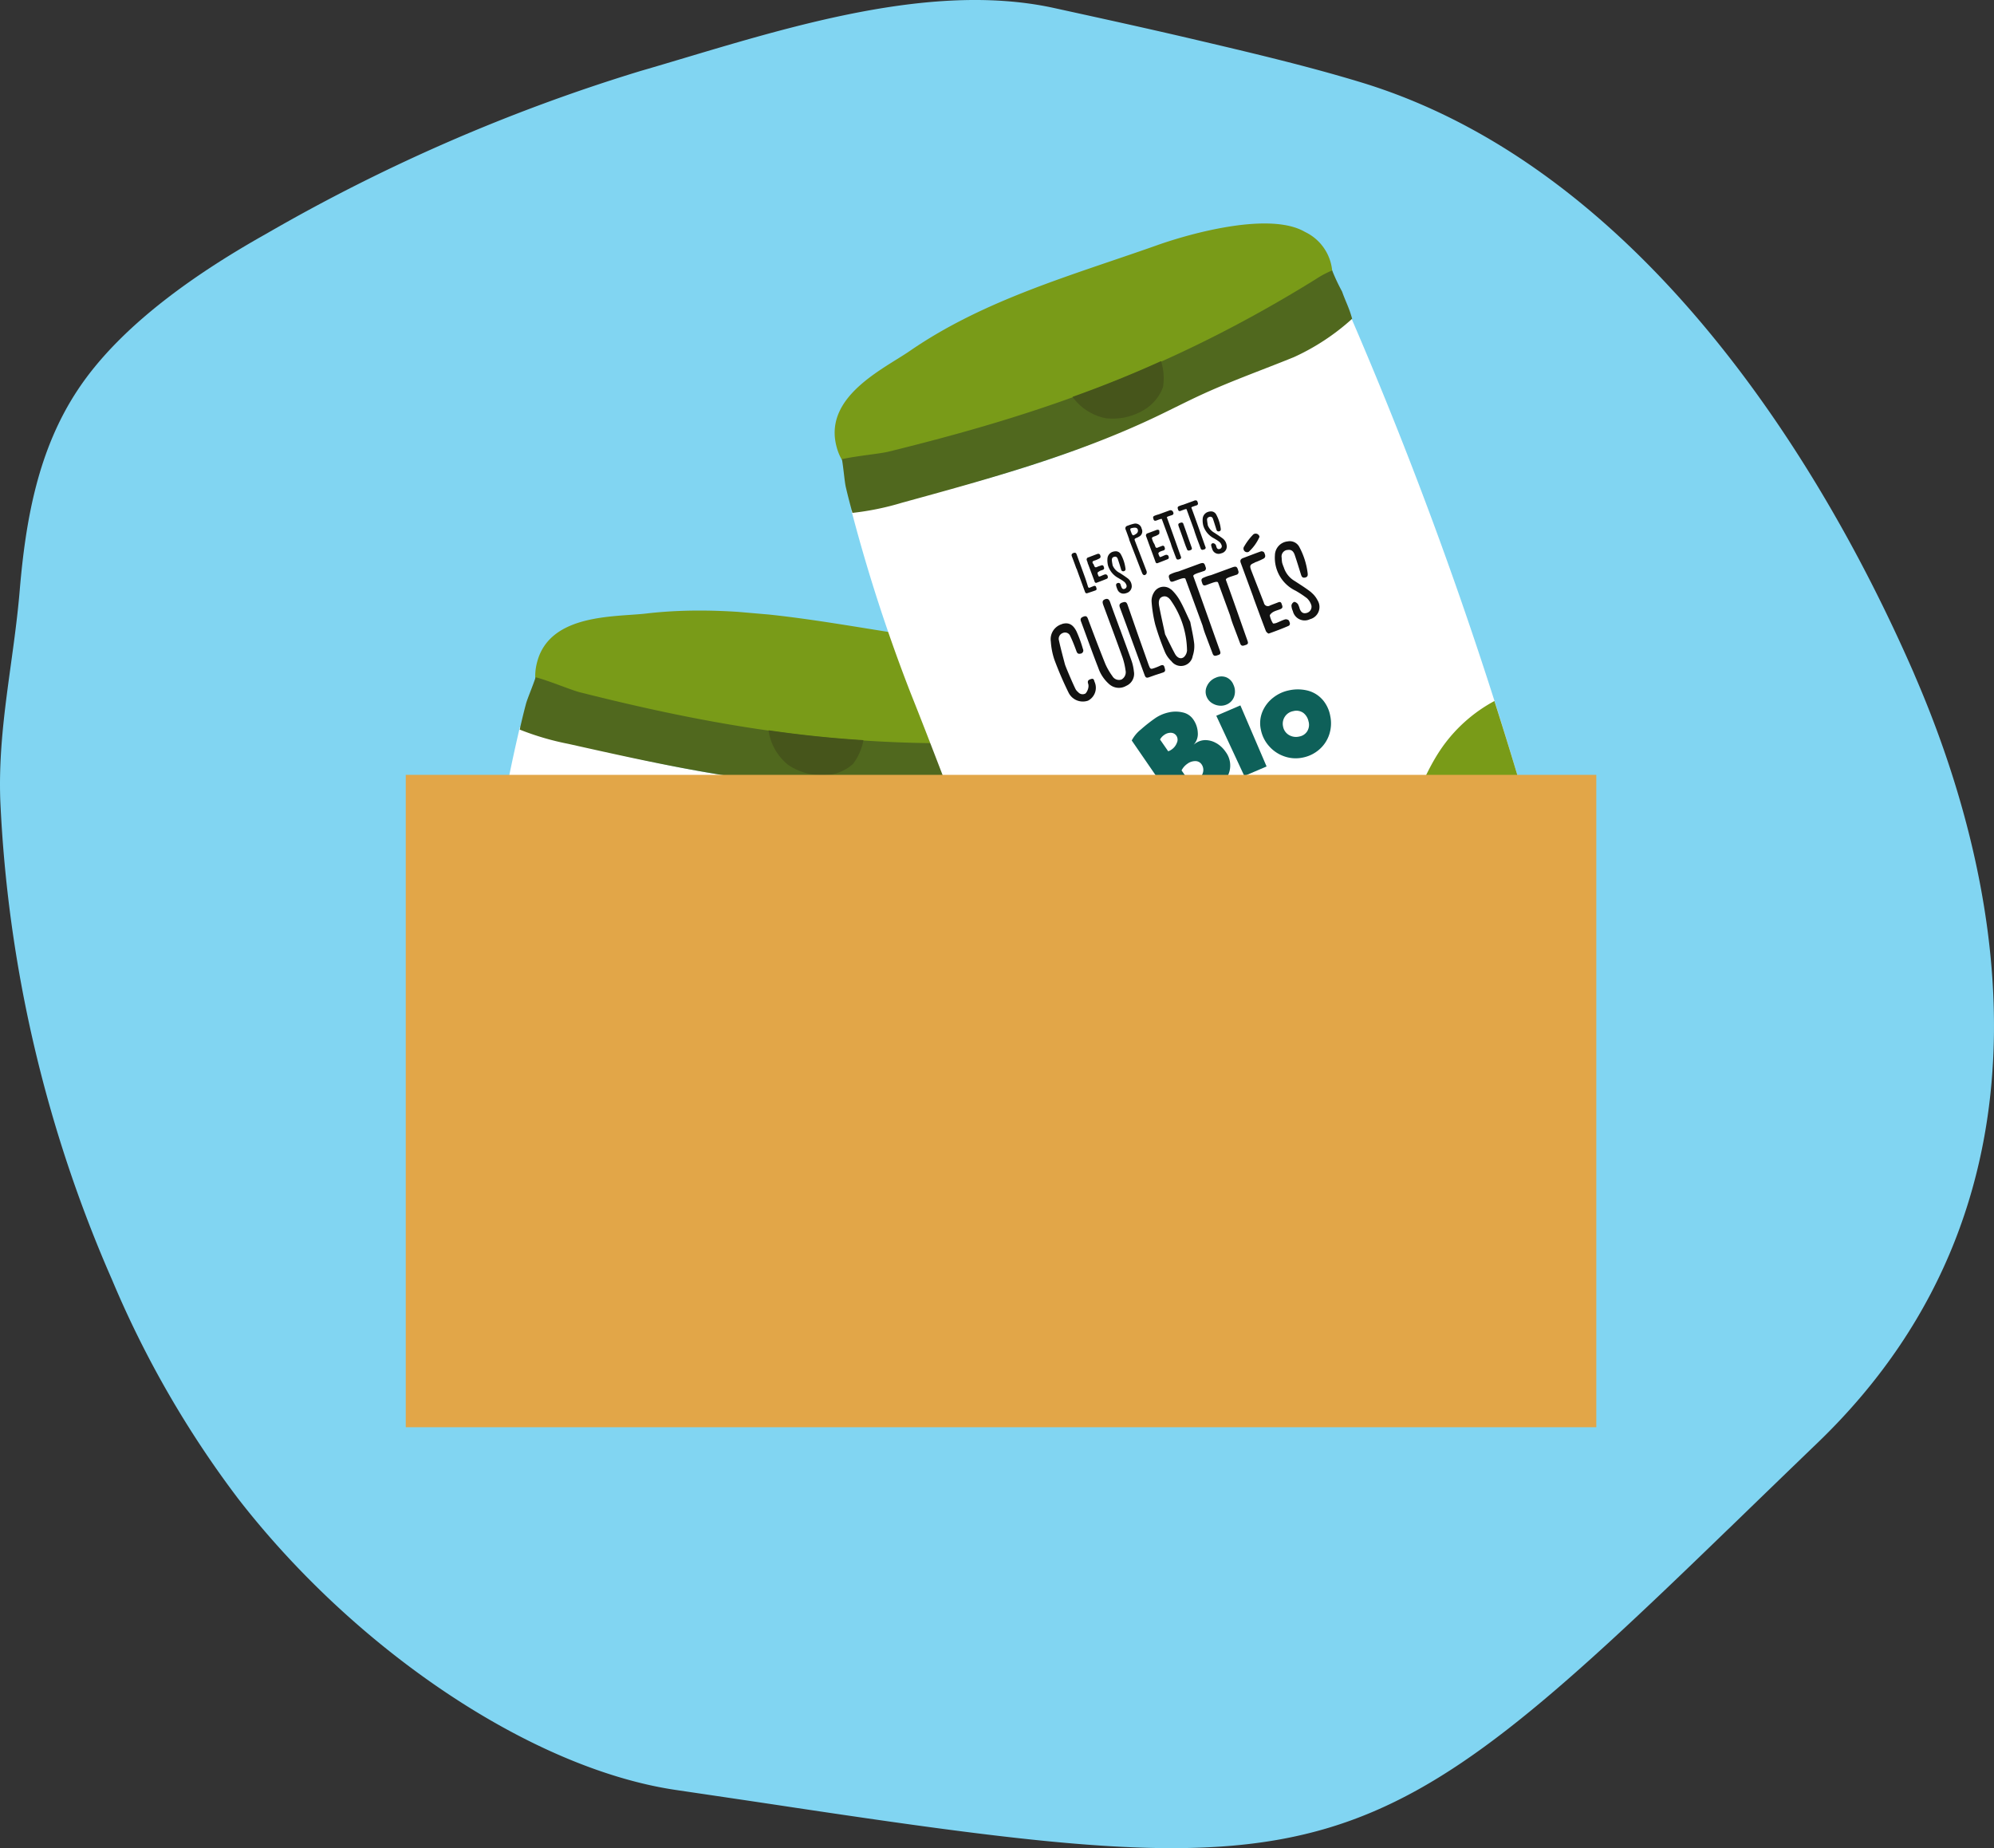 <svg id="moncompte-item02_hover" xmlns="http://www.w3.org/2000/svg" xmlns:xlink="http://www.w3.org/1999/xlink" width="343.646" height="318.522" viewBox="0 0 343.646 318.522">
  <rect x="0" y="0" width="343.646" height="318.522" fill="#333333" stroke="none"/>
  <defs>
    <clipPath id="clip-path">
      <rect id="Rectangle_187" data-name="Rectangle 187" width="343.646" height="318.522" fill="none"/>
    </clipPath>
    <clipPath id="clip-path-2">
      <rect id="Rectangle_188" data-name="Rectangle 188" width="127.906" height="96.767" transform="matrix(0.086, -0.996, 0.996, 0.086, 0, 127.433)" fill="none"/>
    </clipPath>
    <clipPath id="clip-path-3">
      <rect id="Rectangle_189" data-name="Rectangle 189" width="96.767" height="127.906" transform="translate(0 37.812) rotate(-23.001)" fill="none"/>
    </clipPath>
  </defs>
  <g id="Groupe_856" data-name="Groupe 856">
    <g id="Groupe_855" data-name="Groupe 855" clip-path="url(#clip-path)">
      <path id="Tracé_3745" data-name="Tracé 3745" d="M297.887,263.5c4.686-4.539,9.735-9.432,15.256-14.746,45.512-43.687,30.164-101.534,16.953-132.107l-.3-.716c-18.129-41.545-49.966-88.01-95.264-101.749-9.516-2.894-19.565-5.239-29.257-7.516C197.452,4.833,189.5,3.1,181.65,1.379c-22.727-4.968-49.706,4.614-71.278,10.859A308.506,308.506,0,0,0,45.955,40.251c-11.554,6.478-25,15.574-32.5,26.86-6.9,10.367-9.028,22.447-10.058,34.635C2.367,114.066-.391,125.4.047,137.887A231.184,231.184,0,0,0,19.3,220.536a173.56,173.56,0,0,0,21.824,37.856c20.483,26.35,50.785,46.5,75.426,50.108,7.448,1.1,14.335,2.117,20.725,3.083,91.68,13.744,99.178,11.464,160.61-48.092" transform="translate(0 0)" fill="#81d5f2"/>
    </g>
  </g>
  <g id="Groupe_858" data-name="Groupe 858" transform="translate(76.699 102.003)">
    <g id="Groupe_857" data-name="Groupe 857" clip-path="url(#clip-path-2)">
      <path id="Tracé_3746" data-name="Tracé 3746" d="M106.155,50.97c6.753,1,20.052,4.112,23.632,9.931a8.261,8.261,0,0,1,1.025,8.056c-2.273,4.93-10.979,5.523-16.4,5.607a221.845,221.845,0,0,1-60.191-7.338c-5.164-1.354-15.373-3.16-13-11.834,2.257-8.281,13.43-7.64,18.768-8.261,15.518-1.806,30.805,1.58,46.167,3.855" transform="translate(-25.323 -43.397)" fill="#799b18"/>
      <path id="Tracé_3747" data-name="Tracé 3747" d="M125.826,67.006c-5.674-.474-11.326-1.284-17.019-1.456-3.006-.09-6.015,0-9.028-.043C84.4,65.3,69.27,61.754,54.294,58.229a38.371,38.371,0,0,1-8.381-2.709,287.184,287.184,0,0,0-5.706,32.5c-2.065,19.186-4.848,36.757-5.417,56.049a6.286,6.286,0,0,0,.451,3.16,14.136,14.136,0,0,0,4.966,4.176c25.151,10.024,53.209,18.346,78.9,9.789a9.214,9.214,0,0,0,3.819-2.045,9.9,9.9,0,0,0,2.11-5.065,714.5,714.5,0,0,0,12.64-88.908,38.172,38.172,0,0,1-11.85,1.828" transform="translate(-33.016 -32.208)" fill="#fff"/>
      <path id="Tracé_3748" data-name="Tracé 3748" d="M132.106,66.5a33.929,33.929,0,0,1,.2-3.948,17.179,17.179,0,0,0-3.2,0c-30.245,2.031-53.758-1.876-79-8.229-1.544-.388-5.049-1.887-7.674-2.611-.618,1.831-1.426,3.684-1.677,4.611-.388,1.465-.743,2.934-1.074,4.415A47.173,47.173,0,0,0,48.074,63.2c15.005,3.354,30.157,6.728,45.465,7.4,2.991.131,5.979.158,8.974.33,5.661.325,11.31,1.165,16.967,1.736a38.908,38.908,0,0,0,11.963-1.142c.451-2.047.366-2.97.677-5.02" transform="translate(-26.814 -37)" fill="#50681e"/>
      <path id="Tracé_3749" data-name="Tracé 3749" d="M57.2,76.321c.282-2.045.381-2.842.677-4.884.068-.469,0-.795-.546-.86s-.657.264-.718.725c-.479,3.611-.788,5.975-1.309,9.584a12.21,12.21,0,0,1-.582,2.187,1.44,1.44,0,0,1-1.354,1.056,1.316,1.316,0,0,1-1.113-1.275,10.961,10.961,0,0,1-.1-2.386c.289-2.767.639-5.525.993-8.286.052-.42-.023-.632-.465-.693s-.734,0-.8.521c-.37,2.817-.795,5.643-1.115,8.457a6.545,6.545,0,0,0,.361,3.42,2.5,2.5,0,0,0,2.433,1.58,2.257,2.257,0,0,0,2.338-1.58A8.662,8.662,0,0,0,56.39,82.2c.3-1.959.548-3.925.817-5.889" transform="translate(-12.979 -13.29)" fill="#121211" fill-rule="evenodd"/>
      <path id="Tracé_3750" data-name="Tracé 3750" d="M61.79,73a1.93,1.93,0,0,0-2.469-1.16h0a2.007,2.007,0,0,0-.4.2,2.817,2.817,0,0,0-1.081,1.176,23.007,23.007,0,0,0-1.3,3.8,44.629,44.629,0,0,0-.749,5.04,4.74,4.74,0,0,0,.253,1.86,2.049,2.049,0,0,0,3.654.925A5.309,5.309,0,0,0,60.914,83.1c.5-1.282.837-2.623,1.149-3.636.068-1.569.181-2.788.147-4A7.828,7.828,0,0,0,61.79,73m-2.5,10.473a1.747,1.747,0,0,1-.966.8c-.677.192-1.169-.323-1.18-1.185-.014-1.171.043-2.347.077-3.763.415-1.449.86-3.113,1.354-4.756.284-.916.709-1.266,1.259-1.2s.93.494,1,1.417a15.387,15.387,0,0,1-1.56,8.683" transform="translate(-6.579 -11.831)" fill="#121211" fill-rule="evenodd"/>
      <path id="Tracé_3751" data-name="Tracé 3751" d="M70.238,82.978c-.469-1.056-1.052-2.059-1.609-3.076a4.192,4.192,0,0,1-.56-2.964,7.04,7.04,0,0,1,.115-.813,5.628,5.628,0,0,1,.336-.819,1.129,1.129,0,0,1,1.4-.763h0l.059.018c.637.192.88.594.756,1.386-.185,1.129-.406,2.275-.618,3.413-.072.377-.111.713.377.844s.632-.176.767-.533a12.822,12.822,0,0,0,.813-4.562A1.853,1.853,0,0,0,70.757,73.3a2.44,2.44,0,0,0-3.065,1.068,6.9,6.9,0,0,0-.817,2.031,7.024,7.024,0,0,0,1.1,5.056A17.314,17.314,0,0,1,69.1,83.508a2.754,2.754,0,0,1,.095,1.456,1.092,1.092,0,0,1-1.341.761c-.569-.126-.794-.5-.711-1.2a3.222,3.222,0,0,0,.1-.869c-.041-.226-.226-.578-.409-.621a.815.815,0,0,0-.677.332,2.553,2.553,0,0,0-.226.966,2.09,2.09,0,0,0,1.494,2.551h0A2.684,2.684,0,0,0,70.5,85.354a2.215,2.215,0,0,0,.056-.657,4.225,4.225,0,0,0-.314-1.711" transform="translate(6.096 -10.085)" fill="#121211" fill-rule="evenodd"/>
      <path id="Tracé_3752" data-name="Tracé 3752" d="M56.091,72.4a6.153,6.153,0,0,1,.42.79,1.307,1.307,0,0,1,.043.691.5.5,0,0,1-.614.361c-.255-.061-.341-.226-.3-.555v-.032c.016-.12.029-.239.054-.359a.363.363,0,0,0-.226-.465h0a.263.263,0,0,0-.072-.018c-.246-.068-.411.05-.479.314a4.311,4.311,0,0,0-.106.677,1.111,1.111,0,0,0,.813,1.18,1.733,1.733,0,0,0,.284.065,1.241,1.241,0,0,0,1.3-.546,1.738,1.738,0,0,0,.045-1.627c-.226-.469-.474-.93-.72-1.379l-.147-.264a2.532,2.532,0,0,1-.33-1.519l.081-.246c.059-.183.12-.37.194-.546.151-.35.352-.451.661-.372s.418.264.357.657c-.1.63-.226,1.268-.334,1.819a.375.375,0,0,0,.226.479h0l.056.016a.348.348,0,0,0,.451-.273,6.832,6.832,0,0,0,.451-2.551.982.982,0,0,0-.634-.9,1.657,1.657,0,0,0-.427-.126,1.316,1.316,0,0,0-1.316.6,3.744,3.744,0,0,0-.485,1.129,3.666,3.666,0,0,0,.587,2.738c.052.095.108.185.163.28" transform="translate(-7.799 -16.96)" fill="#121211" fill-rule="evenodd"/>
      <path id="Tracé_3753" data-name="Tracé 3753" d="M63.2,70.075a3.688,3.688,0,0,0,.6,2.8l.149.251a4.718,4.718,0,0,1,.409.785,1.4,1.4,0,0,1,.025.752.494.494,0,0,1-.607.3c-.242-.061-.33-.226-.293-.528a1.305,1.305,0,0,1,.027-.129.961.961,0,0,0,.029-.341.6.6,0,0,0-.248-.4.332.332,0,0,0-.451.12.35.35,0,0,0-.041.115,3.324,3.324,0,0,0-.115.594,1.129,1.129,0,0,0,.864,1.336h.05c.061.016.122.025.178.034a1.183,1.183,0,0,0,1.415-.844,1.763,1.763,0,0,0-.077-1.354c-.282-.58-.553-1.088-.826-1.555a2.582,2.582,0,0,1-.37-1.614c.034-.1.07-.2.1-.3.07-.2.144-.413.226-.614a.451.451,0,0,1,.524-.253.467.467,0,0,1,.451.589c-.072.479-.169.966-.26,1.433l-.081.422c-.032.153-.084.431.255.535s.431-.163.49-.33a7.056,7.056,0,0,0,.431-2.426,1.013,1.013,0,0,0-.634-.977,1.519,1.519,0,0,0-.42-.122,1.341,1.341,0,0,0-1.327.6,3.707,3.707,0,0,0-.469,1.111" transform="translate(2.07 -16.089)" fill="#121211" fill-rule="evenodd"/>
      <path id="Tracé_3754" data-name="Tracé 3754" d="M52.394,70.748A2.722,2.722,0,0,0,49.252,72.5a12.358,12.358,0,0,0-.9,3,62.434,62.434,0,0,0-.508,6.223,2.747,2.747,0,0,0,2.309,2.754,2.5,2.5,0,0,0,2.526-2.336c.052-.282.174-.609-.271-.7-.37-.07-.725-.115-.842.388a1.318,1.318,0,0,1-.26.639c-.271.284-.585.661-.928.725-.488.088-.851-.3-1.032-.77a1.844,1.844,0,0,1-.158-.677c.027-1.219.3-4.318.379-4.645.323-1.37.634-2.742,1.009-4.092a1.054,1.054,0,0,1,1.176-.855.962.962,0,0,1,.9,1.009v.088c-.034.9-.144,1.806-.266,2.69-.056.388-.052.657.384.776a.542.542,0,0,0,.718-.266h0a.517.517,0,0,0,.052-.226,21.553,21.553,0,0,0,.451-3.246c.018-1.39-.524-2.018-1.58-2.257" transform="translate(-16.558 -13.141)" fill="#121211" fill-rule="evenodd"/>
      <path id="Tracé_3755" data-name="Tracé 3755" d="M67.147,74.36a11.842,11.842,0,0,0,1.7.122c.539-.016.555-.517.587-.9a.6.6,0,0,0-.388-.418c-1.081-.165-2.171-.282-3.259-.431-.427-.056-.688.074-.754.533q-.427,3.126-.855,6.257h-.014c-.05.35-.1.709-.147,1.065-.226,1.688-.451,3.386-.661,5.076-.027.21.126.618.244.639,1.185.178,2.381.327,3.573.424.508.038.5-.476.528-.79.014-.149-.287-.436-.481-.476-.533-.1-1.088-.093-1.632-.163-.192-.027-.537-.142-.539-.226a4.159,4.159,0,0,1,.142-1.415c.063-.176.528-.289.813-.3.451,0,.919.12,1.379.153.537.041.494-.386.564-.731.072-.388-.156-.474-.465-.5-.479-.052-.962-.131-1.442-.172a.677.677,0,0,1-.743-.6.664.664,0,0,1,.029-.282c.226-2.009.451-4.018.7-6.022.1-.837.282-.946,1.129-.853" transform="translate(2.936 -10.587)" fill="#121211" fill-rule="evenodd"/>
      <path id="Tracé_3756" data-name="Tracé 3756" d="M58.82,69.361v.077l-.427,3.113v.056a.386.386,0,0,0,.029.3.28.28,0,0,0,.194.1c.627.077,1.239.154,1.846.205a.314.314,0,0,0,.226-.07.542.542,0,0,0,.129-.388v-.023a.451.451,0,0,0-.3-.334,4.234,4.234,0,0,0-.533-.061l-.334-.029a.8.8,0,0,1-.226-.061,2.013,2.013,0,0,1,.061-.677.551.551,0,0,1,.357-.115,1.651,1.651,0,0,1,.278.025,1.706,1.706,0,0,1,.187.029l.19.029h.023c.35.045.4-.239.42-.406a.348.348,0,0,0-.041-.275.339.339,0,0,0-.244-.12h-.047a2.423,2.423,0,0,1-.35-.043c-.124-.018-.251-.032-.377-.041-.255-.023-.345-.131-.314-.4a2.076,2.076,0,0,0,.043-.614,2.592,2.592,0,0,1,.047-.56c.056-.451.093-.472.571-.413a2.607,2.607,0,0,0,.878.034c.153-.034.242-.248.318-.44l.034-.074a.106.106,0,0,0,0-.1.492.492,0,0,0-.278-.212c-.316-.045-.632-.086-.948-.126l-.6-.077-.131-.018a.386.386,0,0,0-.5.361l-.12.885Z" transform="translate(-3.313 -16.977)" fill="#121211" fill-rule="evenodd"/>
      <path id="Tracé_3757" data-name="Tracé 3757" d="M55.277,68.171h.084a4.526,4.526,0,0,0,.819.052c.336-.02.357-.354.37-.555,0-.12-.183-.266-.291-.284-.3-.045-.614-.084-.919-.12l-.623-.081-.14-.02a.381.381,0,0,0-.492.359c-.018.131-.032.226-.036.289a.654.654,0,0,1-.014.093v.045H54l-.016.185a.607.607,0,0,1-.014.158L53.8,69.613l-.214,1.634v.063a.375.375,0,0,0,.027.291.262.262,0,0,0,.183.093c.506.068,1.171.153,1.851.212a.309.309,0,0,0,.226-.063A.539.539,0,0,0,56,71.46v-.038a.452.452,0,0,0-.3-.341,4.159,4.159,0,0,0-.5-.059,2.99,2.99,0,0,1-.357-.029.786.786,0,0,1-.226-.077V70.9a1.447,1.447,0,0,1,.088-.664c.018-.032.113-.072.469-.088a.841.841,0,0,1,.212.014,1.182,1.182,0,0,1,.124.018,1.962,1.962,0,0,0,.282.034c.291.016.325-.21.348-.361l.014-.068a.311.311,0,0,0-.043-.244.334.334,0,0,0-.226-.115H55.85a2.654,2.654,0,0,1-.289-.036h-.025c-.135-.018-.291-.041-.451-.05-.255-.023-.345-.131-.314-.4.043-.366.05-.418,0-.431.047-.354.111-.384.521-.336Z" transform="translate(-9.36 -17.593)" fill="#121211" fill-rule="evenodd"/>
      <path id="Tracé_3758" data-name="Tracé 3758" d="M57.828,68.635h-.02v.077c-.084.709-.21,1.77-.345,2.894-.144,1.2-.293,2.431-.379,3.207-.047.451.174.524.273.537a.558.558,0,0,0,.271-.041.582.582,0,0,0,.282-.427c.178-1.442.517-4.205.659-5.417.054-.472.054-.472.555-.451h.4a1.018,1.018,0,0,0,1.063-.971v-.032a1.1,1.1,0,0,0-.727-1.354,6.624,6.624,0,0,0-.982-.194l-.242-.036a.485.485,0,0,0-.377.079.562.562,0,0,0-.185.415c-.045.413-.108.833-.165,1.244-.025.16-.045.323-.07.483m.864-.968c.077-.521.131-.585.323-.56a2.322,2.322,0,0,1,.427.129c.363.138.506.311.474.58a.632.632,0,0,1-.616.539,1.779,1.779,0,0,1-.451.025.212.212,0,0,1-.147-.068c-.072-.095-.056-.318,0-.65" transform="translate(-4.948 -18.508)" fill="#121211" fill-rule="evenodd"/>
      <path id="Tracé_3759" data-name="Tracé 3759" d="M53.141,68.971l-.122.88-.158,1.129c-.1.709-.2,1.415-.291,2.128a.451.451,0,0,0,.034.345.314.314,0,0,0,.226.113l.226.041c.393.068.8.135,1.2.194.3.041.336-.194.361-.332a.548.548,0,0,1,.023-.1.271.271,0,0,0-.02-.239.345.345,0,0,0-.28-.142,2.47,2.47,0,0,1-.287-.029c-.095-.011-.226-.025-.341-.034a.318.318,0,0,1-.244-.09.339.339,0,0,1-.02-.248c.095-.492.205-1.074.291-1.668s.178-1.25.264-1.878c.1-.731.2-1.46.307-2.194.034-.226.034-.451-.35-.517a.519.519,0,0,0-.379.061.474.474,0,0,0-.153.348c-.09.745-.2,1.5-.3,2.228" transform="translate(-10.637 -18.637)" fill="#121211" fill-rule="evenodd"/>
      <path id="Tracé_3760" data-name="Tracé 3760" d="M56.737,84.1c-.336-.018-.677-.059-1.007-.1-.756-.1-.8-.158-.693-.934.291-2.108,1.4-9.356,1.641-10.875.086-.548-.126-.693-.614-.77s-.713.063-.779.587c-.264,2.068-.564,4.133-.851,6.2-.275,2-.544,4.009-.826,6.013-.052.366-.068.664.422.734q1.282.181,2.557.415c.6.115.58-.361.677-.693.113-.415-.147-.551-.528-.578" transform="translate(-9.338 -12.242)" fill="#121211" fill-rule="evenodd"/>
      <path id="Tracé_3761" data-name="Tracé 3761" d="M60.1,67.582h.077l.3.041c.144.023.591.081.58.167l-.607,4.462a8.282,8.282,0,0,0-.163.941l-.1.822c-.041.3-.077.594-.115.892-.045.357.208.4.393.427l.095.018c.314.041.35-.2.37-.334.095-.652.205-1.4.318-2.178.248-1.679.53-3.584.709-4.9,0,0,.025-.061.345-.018.093.014.2.029.3.052l.311.052a.325.325,0,0,0,.4-.226h0a.226.226,0,0,0,0-.056.578.578,0,0,0-.074-.451.487.487,0,0,0-.357-.2l-.747-.1-1.235-.169a3.91,3.91,0,0,0-.7-.111c-.354-.045-.395.205-.427.39l-.014.065a.345.345,0,0,0,.041.266.4.4,0,0,0,.3.131" transform="translate(-1.583 -18.149)" fill="#121211" fill-rule="evenodd"/>
      <path id="Tracé_3762" data-name="Tracé 3762" d="M65.2,73.013c.174-.779.088-.93-.7-1.041-1.941-.271-1.876-.257-3.817-.521a5.919,5.919,0,0,0-1.3-.226c-.6-.077-.6.345-.677.754s.138.537.506.587c1.036.153,2.013.214,1.961.587-.244,1.79-.9,6.566-1.165,8.491a14.865,14.865,0,0,0-.309,1.806c-.144,1.09-.278,2.176-.42,3.264-.077.6.345.594.752.677.451.084.537-.135.591-.506.576-4,1.46-9.848,1.961-13.484.052-.377,1-.113,1.979.029.361.056.548-.052.632-.418" transform="translate(-2.931 -12.476)" fill="#121211" fill-rule="evenodd"/>
      <path id="Tracé_3763" data-name="Tracé 3763" d="M66.568,73.382c-1.941-.271-1.873-.257-3.815-.524a6.548,6.548,0,0,0-1.3-.212c-.6-.077-.6.345-.677.754-.079.451.135.533.508.591,1.031.149,2.011.21,1.961.582-.244,1.792-.56,4.063-.824,5.981a16.857,16.857,0,0,0-.309,1.806c-.14,1.086-.275,2.176-.415,3.262-.077.6.345.6.752.677.451.079.537-.14.587-.51.582-4,1.129-7.338,1.621-10.972.05-.381,1-.115,1.982.029.361.054.548-.052.63-.418.178-.779.09-.93-.7-1.041" transform="translate(-0.322 -10.69)" fill="#121211" fill-rule="evenodd"/>
      <path id="Tracé_3764" data-name="Tracé 3764" d="M62.123,67.793a.973.973,0,0,1,.163.025l.169.025c.192.025.643.088.63.174l-.255,1.835c-.1.716-.2,1.445-.269,1.961-.084.282-.26,1.6-.262,1.607l-.135,1.047-.084.664c-.047.357.205.4.388.427l.1.014c.314.045.35-.2.368-.334.108-.731.226-1.58.366-2.458.244-1.659.5-3.386.677-4.618,0-.016.034-.061.343-.018l.3.047.323.052a.318.318,0,0,0,.393-.226h0a.275.275,0,0,0,0-.061c.05-.226.063-.361,0-.451a.623.623,0,0,0-.427-.174l-1.194-.165-.788-.108a3.277,3.277,0,0,0-.573-.1l-.131-.018c-.354-.045-.395.21-.427.393l-.014.065a.352.352,0,0,0,.041.269.4.4,0,0,0,.3.131" transform="translate(0.952 -17.858)" fill="#121211" fill-rule="evenodd"/>
      <path id="Tracé_3765" data-name="Tracé 3765" d="M60.952,72.663c-.045.354.205.4.39.427l.1.016c.314.045.35-.212.366-.334.169-1.153.248-1.666.332-2.205.077-.481.158-.993.307-2a.321.321,0,0,0-.205-.4.372.372,0,0,0-.072-.014,1.562,1.562,0,0,0-.178-.036c-.332-.043-.409.108-.451.469-.077.555-.2,1.384-.307,2.106-.09.6-.169,1.129-.2,1.368a1.959,1.959,0,0,0-.034.325,1.525,1.525,0,0,1-.034.287" transform="translate(-0.082 -16.392)" fill="#121211" fill-rule="evenodd"/>
      <path id="Tracé_3766" data-name="Tracé 3766" d="M67.492,71.508a10.123,10.123,0,0,0-2.374,1.1.623.623,0,0,0-.3.826.63.63,0,0,0,.558.361,7.638,7.638,0,0,0,2.855-1.415c.194-.3-.192-1-.736-.869" transform="translate(4.709 -12.127)" fill="#121211" fill-rule="evenodd"/>
      <path id="Tracé_3767" data-name="Tracé 3767" d="M58.68,55.759a9.286,9.286,0,0,0,3.4,5.981,10.513,10.513,0,0,0,6.245,1.772,7.706,7.706,0,0,0,4.925-1.957,9.8,9.8,0,0,0,1.788-4.092c-5.609-.345-11.033-.925-16.362-1.7" transform="translate(-2.931 -31.907)" fill="#46551b"/>
      <path id="Tracé_3768" data-name="Tracé 3768" d="M63.062,89.162a3.729,3.729,0,0,0-1.393-1.354,2.921,2.921,0,0,0-1.77-.33,3.427,3.427,0,0,0-.451.077,2.709,2.709,0,0,0,1.618-1.476,4.309,4.309,0,0,0,.39-2.44,2.934,2.934,0,0,0-1.007-1.851,5.313,5.313,0,0,0-2.151-1.16,6.562,6.562,0,0,0-2.616-.205,27.821,27.821,0,0,0-3.013.548,6.094,6.094,0,0,0-2.289.943l1.806,15.622,3.259-.4a14.626,14.626,0,0,0,6.57-2,3.916,3.916,0,0,0,1.749-3.9,4.991,4.991,0,0,0-.7-2.088M55.084,86.5l-.3-2.453a2.257,2.257,0,0,1,.977-.359A1.878,1.878,0,0,1,57,83.912a1.167,1.167,0,0,1,.576.889,1.241,1.241,0,0,1-.5,1.1,2.449,2.449,0,0,1-1.354.6,2.1,2.1,0,0,1-.63,0m3.46,6.157a2.907,2.907,0,0,1-1.724.774,2.257,2.257,0,0,1-.9-.068L55.576,90.5a3.054,3.054,0,0,1,1.433-.544,2.271,2.271,0,0,1,1.422.244,1.266,1.266,0,0,1,.677,1,1.675,1.675,0,0,1-.573,1.463" transform="translate(-13.363 -0.964)" fill="#0e6059"/>
      <path id="Tracé_3769" data-name="Tracé 3769" d="M57.3,82.409l-.6,11.441,4.155.343.943-11.414Z" transform="translate(-5.409 1.595)" fill="#0e6059"/>
      <path id="Tracé_3770" data-name="Tracé 3770" d="M71.433,87.556a5.074,5.074,0,0,0-1.476-2.523,7.051,7.051,0,0,0-2.9-1.6,6.444,6.444,0,0,0-2.9-.163A5.936,5.936,0,0,0,61.382,84.5a5.169,5.169,0,0,0-1.756,2.675,5.948,5.948,0,0,0-.088,3.119,6.153,6.153,0,0,0,1.478,2.8,5.869,5.869,0,0,0,2.709,1.691,6.054,6.054,0,0,0,3.178.115,5.807,5.807,0,0,0,2.727-1.474,6.162,6.162,0,0,0,1.654-2.74,5.918,5.918,0,0,0,.142-3.117M67.535,89.8a2.149,2.149,0,0,1-1.027,1.354,2.045,2.045,0,0,1-1.607.129,2.37,2.37,0,0,1-1.454-1.1,2.144,2.144,0,0,1-.181-1.736,2.194,2.194,0,0,1,2.695-1.539l.1.032a2.059,2.059,0,0,1,1.4,1.129,2.46,2.46,0,0,1,.068,1.736" transform="translate(-2.063 2.562)" fill="#0e6059"/>
      <path id="Tracé_3771" data-name="Tracé 3771" d="M59.873,79.827a2.81,2.81,0,0,0-1.961.569,2.214,2.214,0,0,0-.9,1.691,2.287,2.287,0,0,0,.293,1.291,2.815,2.815,0,0,0,.919,1,2.483,2.483,0,0,0,1.21.422,2.291,2.291,0,0,0,1.806-.63,2.709,2.709,0,0,0,.831-1.864,2.257,2.257,0,0,0-.528-1.727,2.316,2.316,0,0,0-1.648-.749" transform="translate(-5.039 -1.665)" fill="#0e6059"/>
      <path id="Tracé_3772" data-name="Tracé 3772" d="M125.039,117.433c1.219-5.869,2.341-11.769,3.408-17.671a26.16,26.16,0,0,0-11.638,2.794c-5.966,3.031-10.563,8.252-16.4,11.527-9.832,5.519-22.379,4.8-32.53-.115a28.963,28.963,0,0,1-8.715-6.155C52.516,100.645,48.04,81.543,36.33,85.122c-.736,7.3-1.309,14.658-1.537,22.287a6.286,6.286,0,0,0,.451,3.16,14.093,14.093,0,0,0,4.966,4.176c25.151,10.024,53.212,18.346,78.9,9.791a9.214,9.214,0,0,0,3.819-2.045,9.884,9.884,0,0,0,2.11-5.063" transform="translate(-33.012 4.45)" fill="#799b18"/>
    </g>
  </g>
  <g id="Groupe_860" data-name="Groupe 860" transform="translate(134.125 30.48)">
    <g id="Groupe_859" data-name="Groupe 859" clip-path="url(#clip-path-3)">
      <path id="Tracé_3773" data-name="Tracé 3773" d="M119.264,20.822c6.435-2.277,19.637-5.758,25.526-2.3a8.259,8.259,0,0,1,4.679,6.636c.3,5.417-7.112,10.019-11.866,12.64A221.86,221.86,0,0,1,80.988,59.5c-5.2,1.212-15.057,4.417-17.03-4.368C62.083,46.752,72.24,42.089,76.67,39.04c12.866-8.866,27.957-13.035,42.6-18.217" transform="translate(-54.009 -9.028)" fill="#799b18"/>
      <path id="Tracé_3774" data-name="Tracé 3774" d="M140.99,30.885c-5.237,2.239-10.608,4.169-15.719,6.683-2.709,1.329-5.316,2.817-7.99,4.189-13.687,7.022-28.715,10.974-43.6,14.87a38.466,38.466,0,0,1-8.672,1.535A286.554,286.554,0,0,0,75.193,89.57c7.162,17.921,12.933,34.76,21.467,52.06a6.273,6.273,0,0,0,1.878,2.571,14.111,14.111,0,0,0,6.347,1.354c26.914-2.934,55.6-8.71,74.291-28.3a9.184,9.184,0,0,0,2.417-3.6,9.886,9.886,0,0,0-.508-5.464A714.569,714.569,0,0,0,150.614,23.73a38.273,38.273,0,0,1-9.622,7.155" transform="translate(-52.398 -0.648)" fill="#fff"/>
      <path id="Tracé_3775" data-name="Tracé 3775" d="M150.448,24.229a33.757,33.757,0,0,1-1.679-3.58,17.063,17.063,0,0,0-2.819,1.505C120.187,38.13,97.575,45.674,72.3,51.883c-1.546.379-5.343.7-8.011,1.291.311,1.907.451,3.923.677,4.86.343,1.476.722,2.934,1.129,4.4a47.311,47.311,0,0,0,8.577-1.763c14.832-4.063,29.794-8.18,43.632-14.759,2.709-1.284,5.358-2.661,8.083-3.912,5.155-2.363,10.538-4.268,15.8-6.412a38.945,38.945,0,0,0,10.028-6.609c-.564-2.031-1.068-2.8-1.754-4.74" transform="translate(-53.311 -4.521)" fill="#50681e"/>
      <path id="Tracé_3776" data-name="Tracé 3776" d="M89.286,50.93c-.709-1.939-1-2.69-1.691-4.629-.16-.451-.379-.7-.885-.506s-.451.542-.3.977c1.266,3.415,2.1,5.643,3.334,9.08a12.307,12.307,0,0,1,.51,2.205,1.44,1.44,0,0,1-.7,1.566,1.318,1.318,0,0,1-1.58-.6,11,11,0,0,1-1.2-2.07c-1.041-2.582-2.031-5.191-3-7.787-.151-.395-.316-.548-.736-.395s-.648.343-.465.837c.993,2.663,1.937,5.349,2.975,7.992a6.561,6.561,0,0,0,1.921,2.853,2.505,2.505,0,0,0,2.894.264,2.257,2.257,0,0,0,1.327-2.483,8.474,8.474,0,0,0-.363-1.722c-.655-1.871-1.354-3.724-2.031-5.584" transform="translate(-30.4 27.007)" fill="#121211" fill-rule="evenodd"/>
      <path id="Tracé_3777" data-name="Tracé 3777" d="M91.319,45.3a1.932,1.932,0,0,0-2.729.133,2.031,2.031,0,0,0-.26.361,2.8,2.8,0,0,0-.4,1.546,23.321,23.321,0,0,0,.627,3.966,45.77,45.77,0,0,0,1.7,4.8,4.8,4.8,0,0,0,1.095,1.526,2.052,2.052,0,0,0,3.666-.9,5.315,5.315,0,0,0,.26-2.11c-.158-1.368-.488-2.709-.677-3.751-.677-1.415-1.142-2.546-1.743-3.611a7.978,7.978,0,0,0-1.524-1.979m2.709,10.421a1.758,1.758,0,0,1-.479,1.158c-.506.485-1.183.26-1.6-.494-.562-1.029-1.063-2.095-1.7-3.361-.314-1.474-.7-3.16-1.022-4.839-.183-.941.032-1.451.553-1.645s1.052,0,1.551.781a15.4,15.4,0,0,1,2.691,8.4" transform="translate(-23.592 25.844)" fill="#121211" fill-rule="evenodd"/>
      <path id="Tracé_3778" data-name="Tracé 3778" d="M103.63,50.146c-.9-.713-1.891-1.327-2.864-1.961a4.185,4.185,0,0,1-1.882-2.356,7.2,7.2,0,0,1-.28-.774,5.485,5.485,0,0,1-.084-.88,1.129,1.129,0,0,1,.88-1.332h.061c.652-.126,1.056.113,1.316.871.372,1.092.706,2.2,1.052,3.3.115.368.226.677.729.571s.474-.451.429-.828a12.776,12.776,0,0,0-1.415-4.417,1.851,1.851,0,0,0-2.011-.984,2.444,2.444,0,0,0-2.207,2.379,6.3,6.3,0,0,0,3.573,6.124,17.475,17.475,0,0,1,1.946,1.287,2.761,2.761,0,0,1,.767,1.244,1.1,1.1,0,0,1-.828,1.3c-.56.153-.939-.072-1.189-.725a3.217,3.217,0,0,0-.318-.817c-.147-.19-.474-.4-.652-.357a.817.817,0,0,0-.451.612,2.564,2.564,0,0,0,.244.966,2.092,2.092,0,0,0,2.519,1.553,2.047,2.047,0,0,0,.427-.154,2.176,2.176,0,0,0,1.318-3.248,4.25,4.25,0,0,0-1.079-1.354" transform="translate(-11.76 21.47)" fill="#121211" fill-rule="evenodd"/>
      <path id="Tracé_3779" data-name="Tracé 3779" d="M86.755,46.882a6.094,6.094,0,0,1,.74.5,1.321,1.321,0,0,1,.361.591.5.5,0,0,1-.372.607c-.251.065-.4-.034-.521-.35L86.95,48.2c-.043-.113-.086-.226-.12-.341a.366.366,0,0,0-.409-.314.373.373,0,0,0-.072.018c-.248.056-.339.226-.275.5a4.569,4.569,0,0,0,.226.639,1.113,1.113,0,0,0,1.271.664,1.739,1.739,0,0,0,.282-.077,1.244,1.244,0,0,0,.9-1.092,1.733,1.733,0,0,0-.722-1.458c-.415-.311-.855-.6-1.282-.88l-.293-.163a2.53,2.53,0,0,1-1-1.187l-.043-.255c-.034-.187-.068-.384-.084-.573-.032-.379.1-.564.409-.639s.492.036.623.413c.205.6.4,1.226.558,1.765a.372.372,0,0,0,.418.318l.056-.014a.357.357,0,0,0,.28-.451,6.812,6.812,0,0,0-.8-2.46.98.98,0,0,0-.991-.512,1.579,1.579,0,0,0-.433.088,1.323,1.323,0,0,0-.883,1.149,3.727,3.727,0,0,0,.106,1.235,3.663,3.663,0,0,0,1.806,2.144l.275.172" transform="translate(-27.833 22.439)" fill="#121211" fill-rule="evenodd"/>
      <path id="Tracé_3780" data-name="Tracé 3780" d="M91.932,41.484a3.677,3.677,0,0,0,1.84,2.2l.248.153a4.609,4.609,0,0,1,.731.5,1.354,1.354,0,0,1,.372.652.49.49,0,0,1-.4.546c-.244.059-.4-.038-.508-.33a1.152,1.152,0,0,1-.041-.135.921.921,0,0,0-.133-.314.6.6,0,0,0-.406-.226.33.33,0,0,0-.343.316h0a.37.37,0,0,0,.018.122,3.246,3.246,0,0,0,.176.58,1.129,1.129,0,0,0,1.388.774l.05-.014c.061-.016.12-.036.174-.054a1.185,1.185,0,0,0,.858-1.411,1.767,1.767,0,0,0-.7-1.153c-.521-.381-1-.7-1.458-.989a2.555,2.555,0,0,1-1.081-1.25c-.014-.1-.029-.205-.05-.314-.034-.212-.065-.431-.084-.648a.451.451,0,0,1,.345-.469.469.469,0,0,1,.677.314c.16.451.3.93.451,1.388l.126.411c.043.149.126.42.476.352s.307-.345.28-.521a7,7,0,0,0-.756-2.347,1.009,1.009,0,0,0-1.018-.564,1.544,1.544,0,0,0-.429.088,1.338,1.338,0,0,0-.9,1.149,3.708,3.708,0,0,0,.1,1.2" transform="translate(-18.688 18.608)" fill="#121211" fill-rule="evenodd"/>
      <path id="Tracé_3781" data-name="Tracé 3781" d="M82.205,47.714a2.709,2.709,0,0,0-1.952,3.022,12.366,12.366,0,0,0,.6,3.081,60.946,60.946,0,0,0,2.472,5.747,2.742,2.742,0,0,0,3.334,1.354,2.5,2.5,0,0,0,1.129-3.253c-.086-.271-.131-.621-.567-.488-.359.111-.693.226-.56.736a1.354,1.354,0,0,1,.07.677,2.146,2.146,0,0,1-.481,1.074.993.993,0,0,1-1.273-.2,1.869,1.869,0,0,1-.451-.517c-.544-1.088-1.754-3.957-1.84-4.289-.357-1.354-.725-2.709-1.025-4.088a1.056,1.056,0,0,1,.639-1.307.964.964,0,0,1,1.278.465.538.538,0,0,1,.034.084c.39.81.716,1.654,1.025,2.5.131.368.26.6.7.506a.542.542,0,0,0,.512-.573h0a.56.56,0,0,0-.061-.226,21.565,21.565,0,0,0-1.129-3.079c-.637-1.235-1.408-1.535-2.458-1.246" transform="translate(-33.278 29.358)" fill="#121211" fill-rule="evenodd"/>
      <path id="Tracé_3782" data-name="Tracé 3782" d="M97.148,44.031a12.19,12.19,0,0,0,1.555-.677c.469-.266.248-.716.1-1.063a.591.591,0,0,0-.539-.187c-1.032.361-2.049.767-3.079,1.147-.406.153-.578.388-.42.822l2.18,5.934h-.014l.37,1.009c.591,1.6,1.176,3.205,1.792,4.8.077.2.4.485.517.451,1.129-.4,2.257-.826,3.356-1.3.467-.205.226-.655.1-.946a.725.725,0,0,0-.648-.194c-.521.156-1.007.427-1.519.621-.183.068-.542.126-.578.061a4.038,4.038,0,0,1-.537-1.316c-.029-.185.33-.5.576-.643.406-.226.869-.325,1.293-.51.49-.226.255-.573.158-.9-.117-.377-.361-.348-.646-.226-.451.178-.9.334-1.354.524a.688.688,0,0,1-.95-.212.65.65,0,0,1-.095-.239c-.731-1.887-1.481-3.765-2.2-5.643-.3-.79-.194-.968.594-1.282" transform="translate(-15.065 22.439)" fill="#121211" fill-rule="evenodd"/>
      <path id="Tracé_3783" data-name="Tracé 3783" d="M88,42.877l.029.07,1.083,2.95.018.054a.381.381,0,0,0,.162.248.28.28,0,0,0,.226,0q.887-.339,1.727-.677a.309.309,0,0,0,.178-.172.535.535,0,0,0-.068-.4v-.02a.451.451,0,0,0-.422-.153,3.975,3.975,0,0,0-.5.2l-.307.131a.956.956,0,0,1-.226.047,1.986,1.986,0,0,1-.271-.637.542.542,0,0,1,.262-.269,1.526,1.526,0,0,1,.257-.111,1.28,1.28,0,0,1,.178-.061l.183-.063h.02c.33-.126.239-.4.181-.555a.35.35,0,0,0-.165-.226.334.334,0,0,0-.271,0l-.043.018c-.111.045-.226.088-.33.126s-.226.088-.35.142c-.226.1-.368.045-.451-.208a2.044,2.044,0,0,0-.251-.56,2.511,2.511,0,0,1-.226-.517c-.158-.42-.14-.451.309-.632a2.584,2.584,0,0,0,.79-.381c.12-.1.1-.332.077-.539V40.6a.111.111,0,0,0-.052-.081.487.487,0,0,0-.345-.059c-.3.106-.6.226-.9.334-.185.072-.375.142-.564.21l-.124.047a.381.381,0,0,0-.311.44.393.393,0,0,0,.038.113l.307.837Z" transform="translate(-24.13 20.368)" fill="#121211" fill-rule="evenodd"/>
      <path id="Tracé_3784" data-name="Tracé 3784" d="M84.369,43.449l.077-.034a4.723,4.723,0,0,0,.747-.336c.287-.178.151-.481.068-.666a.391.391,0,0,0-.39-.115c-.291.1-.58.212-.869.325-.2.072-.393.149-.589.226l-.131.047a.375.375,0,0,0-.269.546c.045.126.077.212.1.273a.37.37,0,0,1,.029.088l.018.041-.029.014.072.169.063.147.465,1.25.576,1.544.02.061a.381.381,0,0,0,.163.244.251.251,0,0,0,.205,0c.478-.178,1.108-.415,1.736-.677a.314.314,0,0,0,.178-.169.528.528,0,0,0-.065-.4V46a.427.427,0,0,0-.427-.158,4.431,4.431,0,0,0-.472.183c-.1.045-.21.095-.33.14a.815.815,0,0,1-.244.043v-.018a1.491,1.491,0,0,1-.226-.627c0-.036.068-.117.375-.3a1.051,1.051,0,0,1,.192-.088,1.065,1.065,0,0,1,.12-.041,2.673,2.673,0,0,0,.264-.1c.264-.122.19-.339.135-.483l-.02-.065a.3.3,0,0,0-.153-.2.325.325,0,0,0-.26,0l-.059.014c-.088.038-.178.07-.271.1H85.15a4.308,4.308,0,0,0-.418.165c-.226.1-.366.045-.463-.21-.135-.343-.153-.393-.226-.377-.122-.334-.081-.388.3-.539Z" transform="translate(-29.824 22.677)" fill="#121211" fill-rule="evenodd"/>
      <path id="Tracé_3785" data-name="Tracé 3785" d="M86.581,42.705h-.023l.029.07c.26.677.646,1.663,1.052,2.709.431,1.129.878,2.286,1.167,3.011.165.415.4.384.49.345a.558.558,0,0,0,.226-.163.589.589,0,0,0,.052-.51c-.519-1.354-1.512-3.954-1.952-5.09-.174-.451-.174-.451.275-.661h.038c.108-.056.226-.113.321-.174a1.02,1.02,0,0,0,.485-1.354l-.014-.029a1.1,1.1,0,0,0-1.28-.864,6.543,6.543,0,0,0-.962.289l-.226.079a.494.494,0,0,0-.3.248.553.553,0,0,0,.032.451c.153.388.293.788.436,1.178.052.153.111.307.163.451M86.9,41.43c-.178-.494-.158-.578.025-.646a2.591,2.591,0,0,1,.438-.086c.384-.045.591.038.693.291a.634.634,0,0,1-.291.767,1.869,1.869,0,0,1-.39.226.2.2,0,0,1-.163,0c-.106-.052-.2-.255-.311-.569" transform="translate(-26.102 19.775)" fill="#121211" fill-rule="evenodd"/>
      <path id="Tracé_3786" data-name="Tracé 3786" d="M82.674,44.95l.3.837.393,1.077c.244.677.49,1.354.738,2.018a.451.451,0,0,0,.19.291.325.325,0,0,0,.244,0l.226-.074c.379-.126.774-.257,1.153-.393.289-.106.208-.33.163-.451a.572.572,0,0,1-.029-.1.266.266,0,0,0-.129-.2.336.336,0,0,0-.314,0c-.088.036-.178.074-.269.108s-.226.084-.316.129a.3.3,0,0,1-.257.034.336.336,0,0,1-.135-.212c-.147-.479-.321-1.045-.524-1.609s-.431-1.187-.646-1.783c-.255-.693-.506-1.386-.758-2.083-.077-.226-.185-.42-.553-.291a.517.517,0,0,0-.307.226.476.476,0,0,0,.029.377c.269.7.53,1.417.779,2.108" transform="translate(-31.264 22.574)" fill="#121211" fill-rule="evenodd"/>
      <path id="Tracé_3787" data-name="Tracé 3787" d="M92.5,56.947c-.307.142-.623.264-.937.381-.715.266-.781.226-1.05-.5-.731-2-3.144-8.922-3.643-10.383-.183-.524-.436-.555-.9-.393s-.6.39-.415.885c.736,1.952,1.438,3.916,2.151,5.869.7,1.9,1.395,3.8,2.086,5.7.126.35.251.618.718.451.81-.3,1.63-.576,2.456-.833.587-.181.343-.591.266-.925-.095-.42-.388-.418-.736-.264" transform="translate(-26.673 27.305)" fill="#121211" fill-rule="evenodd"/>
      <path id="Tracé_3788" data-name="Tracé 3788" d="M88.593,40.734l.072-.025.287-.108c.138-.05.56-.205.591-.124L91.1,44.7a8.987,8.987,0,0,0,.3.9l.293.774c.1.28.212.56.316.84.129.336.37.253.546.192l.09-.029c.3-.108.226-.341.172-.467-.226-.621-.474-1.334-.738-2.074-.569-1.6-1.212-3.415-1.668-4.661,0,0,0-.065.3-.176.086-.032.185-.065.291-.1l.3-.1a.325.325,0,0,0,.244-.386l-.018-.054A.587.587,0,0,0,91.254,39a.49.49,0,0,0-.406,0l-.709.257-1.169.429a3.974,3.974,0,0,0-.677.226c-.334.126-.253.368-.194.546l.018.063a.336.336,0,0,0,.16.226.409.409,0,0,0,.325-.023" transform="translate(-23.441 18.496)" fill="#121211" fill-rule="evenodd"/>
      <path id="Tracé_3789" data-name="Tracé 3789" d="M95.593,43.719c-.212-.77-.357-.862-1.108-.589l-3.611,1.325a5.823,5.823,0,0,0-1.25.42c-.564.212-.366.585-.239.977.133.431.372.409.722.284.989-.35,1.878-.754,2.009-.4.623,1.7,2.277,6.225,2.948,8.047a14.624,14.624,0,0,0,.571,1.738c.384,1.032.772,2.052,1.158,3.081.212.564.585.363.977.239.429-.133.409-.372.287-.722-1.368-3.808-3.322-9.387-4.584-12.834-.131-.357.826-.564,1.765-.9a.476.476,0,0,0,.361-.666" transform="translate(-21.934 23.564)" fill="#121211" fill-rule="evenodd"/>
      <path id="Tracé_3790" data-name="Tracé 3790" d="M96.978,43.409l-3.611,1.323a6.613,6.613,0,0,0-1.253.427c-.56.21-.363.585-.239.977.138.431.372.409.727.284.982-.352,1.873-.758,2-.4.623,1.7,1.406,3.848,2.074,5.67a16.9,16.9,0,0,0,.571,1.742c.386,1.025.779,2.052,1.16,3.076.226.564.587.366.98.242.429-.138.409-.377.28-.725-1.354-3.81-2.444-7-3.708-10.453-.133-.361.826-.569,1.765-.9a.474.474,0,0,0,.4-.535A.5.5,0,0,0,98.088,44c-.208-.772-.354-.864-1.106-.591" transform="translate(-18.8 23.917)" fill="#121211" fill-rule="evenodd"/>
      <path id="Tracé_3791" data-name="Tracé 3791" d="M90.494,39.992c.052-.023.1-.036.153-.056l.163-.059c.181-.068.607-.226.639-.142l.634,1.74c.251.677.5,1.372.677,1.86.061.287.517,1.53.521,1.539.122.33.248.659.372.989l.226.623c.124.339.366.255.544.2l.093-.032a.3.3,0,0,0,.169-.469c-.248-.7-.535-1.508-.826-2.343-.562-1.58-1.142-3.214-1.58-4.392,0-.014,0-.072.293-.176l.287-.1.311-.1a.321.321,0,0,0,.244-.379l-.018-.059c-.061-.226-.113-.35-.226-.4a.594.594,0,0,0-.451.047l-1.129.413-.747.273a3.424,3.424,0,0,0-.551.183l-.126.045c-.334.126-.253.37-.192.548l.018.063a.348.348,0,0,0,.162.226A.393.393,0,0,0,90.478,40" transform="translate(-21.085 17.545)" fill="#121211" fill-rule="evenodd"/>
      <path id="Tracé_3792" data-name="Tracé 3792" d="M91.456,44.487c.126.334.368.253.544.194l.095-.036c.3-.108.21-.352.167-.467-.39-1.1-.56-1.58-.738-2.1-.158-.451-.327-.953-.677-1.914a.318.318,0,0,0-.368-.26h0a.355.355,0,0,0-.07.02,1.728,1.728,0,0,0-.176.052c-.314.117-.309.287-.185.63.192.528.474,1.314.715,2,.2.571.377,1.074.463,1.3a1.841,1.841,0,0,0,.122.3c0,.014.043.1.1.269" transform="translate(-21.023 19.674)" fill="#121211" fill-rule="evenodd"/>
      <path id="Tracé_3793" data-name="Tracé 3793" d="M96.649,40.871a10.126,10.126,0,0,0-1.58,2.081.623.623,0,0,0,.779.93,7.647,7.647,0,0,0,1.86-2.589.677.677,0,0,0-1.056-.424" transform="translate(-14.768 20.74)" fill="#121211" fill-rule="evenodd"/>
      <path id="Tracé_3794" data-name="Tracé 3794" d="M81.894,33.741a9.279,9.279,0,0,0,5.81,3.69,10.5,10.5,0,0,0,6.347-1.354,7.7,7.7,0,0,0,3.431-4.033,9.807,9.807,0,0,0-.336-4.471c-5.115,2.32-10.177,4.352-15.251,6.157" transform="translate(-31.174 4.182)" fill="#46551b"/>
      <path id="Tracé_3795" data-name="Tracé 3795" d="M101,59.784a3.729,3.729,0,0,0-1.86-.535,2.909,2.909,0,0,0-1.718.537,3.272,3.272,0,0,0-.361.278A2.7,2.7,0,0,0,97.8,58,4.3,4.3,0,0,0,97,55.66a2.934,2.934,0,0,0-1.752-1.174,5.325,5.325,0,0,0-2.444-.018A6.582,6.582,0,0,0,90.4,55.511a26.667,26.667,0,0,0-2.406,1.9,6.047,6.047,0,0,0-1.58,1.9l8.907,12.96,2.7-1.876a14.619,14.619,0,0,0,4.866-4.844,3.914,3.914,0,0,0-.28-4.264,4.965,4.965,0,0,0-1.6-1.508M92.7,61.174l-1.408-2.031a2.257,2.257,0,0,1,.7-.774,1.873,1.873,0,0,1,1.2-.384,1.16,1.16,0,0,1,.925.517,1.244,1.244,0,0,1,.077,1.208,2.451,2.451,0,0,1-.921,1.169,2.1,2.1,0,0,1-.562.287m5.929,3.817a2.914,2.914,0,0,1-1.16,1.492,2.22,2.22,0,0,1-.826.361l-1.652-2.368a3.07,3.07,0,0,1,1.011-1.151,2.28,2.28,0,0,1,1.372-.451,1.275,1.275,0,0,1,1.074.569,1.67,1.67,0,0,1,.178,1.56" transform="translate(-25.496 37.826)" fill="#0e6059"/>
      <path id="Tracé_3796" data-name="Tracé 3796" d="M92.868,55.645,97.7,66.028l3.837-1.643L97.023,53.86Z" transform="translate(-17.379 37.229)" fill="#0e6059"/>
      <path id="Tracé_3797" data-name="Tracé 3797" d="M106.955,54.4a5.092,5.092,0,0,0-2.483-1.539,7.1,7.1,0,0,0-3.316-.052,6.448,6.448,0,0,0-2.632,1.21A5.943,5.943,0,0,0,96.642,56.4a5.166,5.166,0,0,0-.3,3.187,5.977,5.977,0,0,0,1.384,2.8,6.13,6.13,0,0,0,2.611,1.779,5.9,5.9,0,0,0,3.2.226A6.072,6.072,0,0,0,106.4,63a5.812,5.812,0,0,0,1.72-2.58,6.148,6.148,0,0,0,.178-3.2,5.869,5.869,0,0,0-1.336-2.819m-2.393,3.8A2.135,2.135,0,0,1,104.3,59.9a2.031,2.031,0,0,1-1.354.864,2.37,2.37,0,0,1-1.806-.289,2.131,2.131,0,0,1-.975-1.449,2.2,2.2,0,0,1,.314-1.691,2.165,2.165,0,0,1,1.449-.95,2.054,2.054,0,0,1,1.765.33,2.483,2.483,0,0,1,.871,1.5" transform="translate(-13.167 35.694)" fill="#0e6059"/>
      <path id="Tracé_3798" data-name="Tracé 3798" d="M93.749,51.887a2.8,2.8,0,0,0-1.465,1.42,2.223,2.223,0,0,0-.018,1.925,2.273,2.273,0,0,0,.864,1,2.79,2.79,0,0,0,1.278.451,2.483,2.483,0,0,0,1.266-.194,2.291,2.291,0,0,0,1.3-1.4,2.708,2.708,0,0,0-.138-2.031,2.257,2.257,0,0,0-1.275-1.278,2.325,2.325,0,0,0-1.806.111" transform="translate(-18.4 34.449)" fill="#0e6059"/>
      <path id="Tracé_3799" data-name="Tracé 3799" d="M168.516,70.735c-1.673-5.76-3.444-11.493-5.266-17.208a26.182,26.182,0,0,0-8.97,7.927c-3.851,5.474-5.467,12.238-9.089,17.867C139.1,88.8,127.664,94.042,116.4,94.455A28.991,28.991,0,0,1,105.815,93.1c-9.236-3.221-22.133-18-30.805-9.354,2.767,6.794,5.708,13.565,9.08,20.411a6.275,6.275,0,0,0,1.876,2.573,14.08,14.08,0,0,0,6.347,1.354c26.914-2.934,55.6-8.71,74.293-28.3a9.254,9.254,0,0,0,2.417-3.6,9.877,9.877,0,0,0-.508-5.462" transform="translate(-39.828 36.81)" fill="#799b18"/>
    </g>
  </g>
  <g id="Groupe_862" data-name="Groupe 862">
    <g id="Groupe_861" data-name="Groupe 861" clip-path="url(#clip-path)">
      <rect id="Rectangle_190" data-name="Rectangle 190" width="205.177" height="112.432" transform="translate(69.93 133.542)" fill="#e2a648"/>
    </g>
  </g>
</svg>
